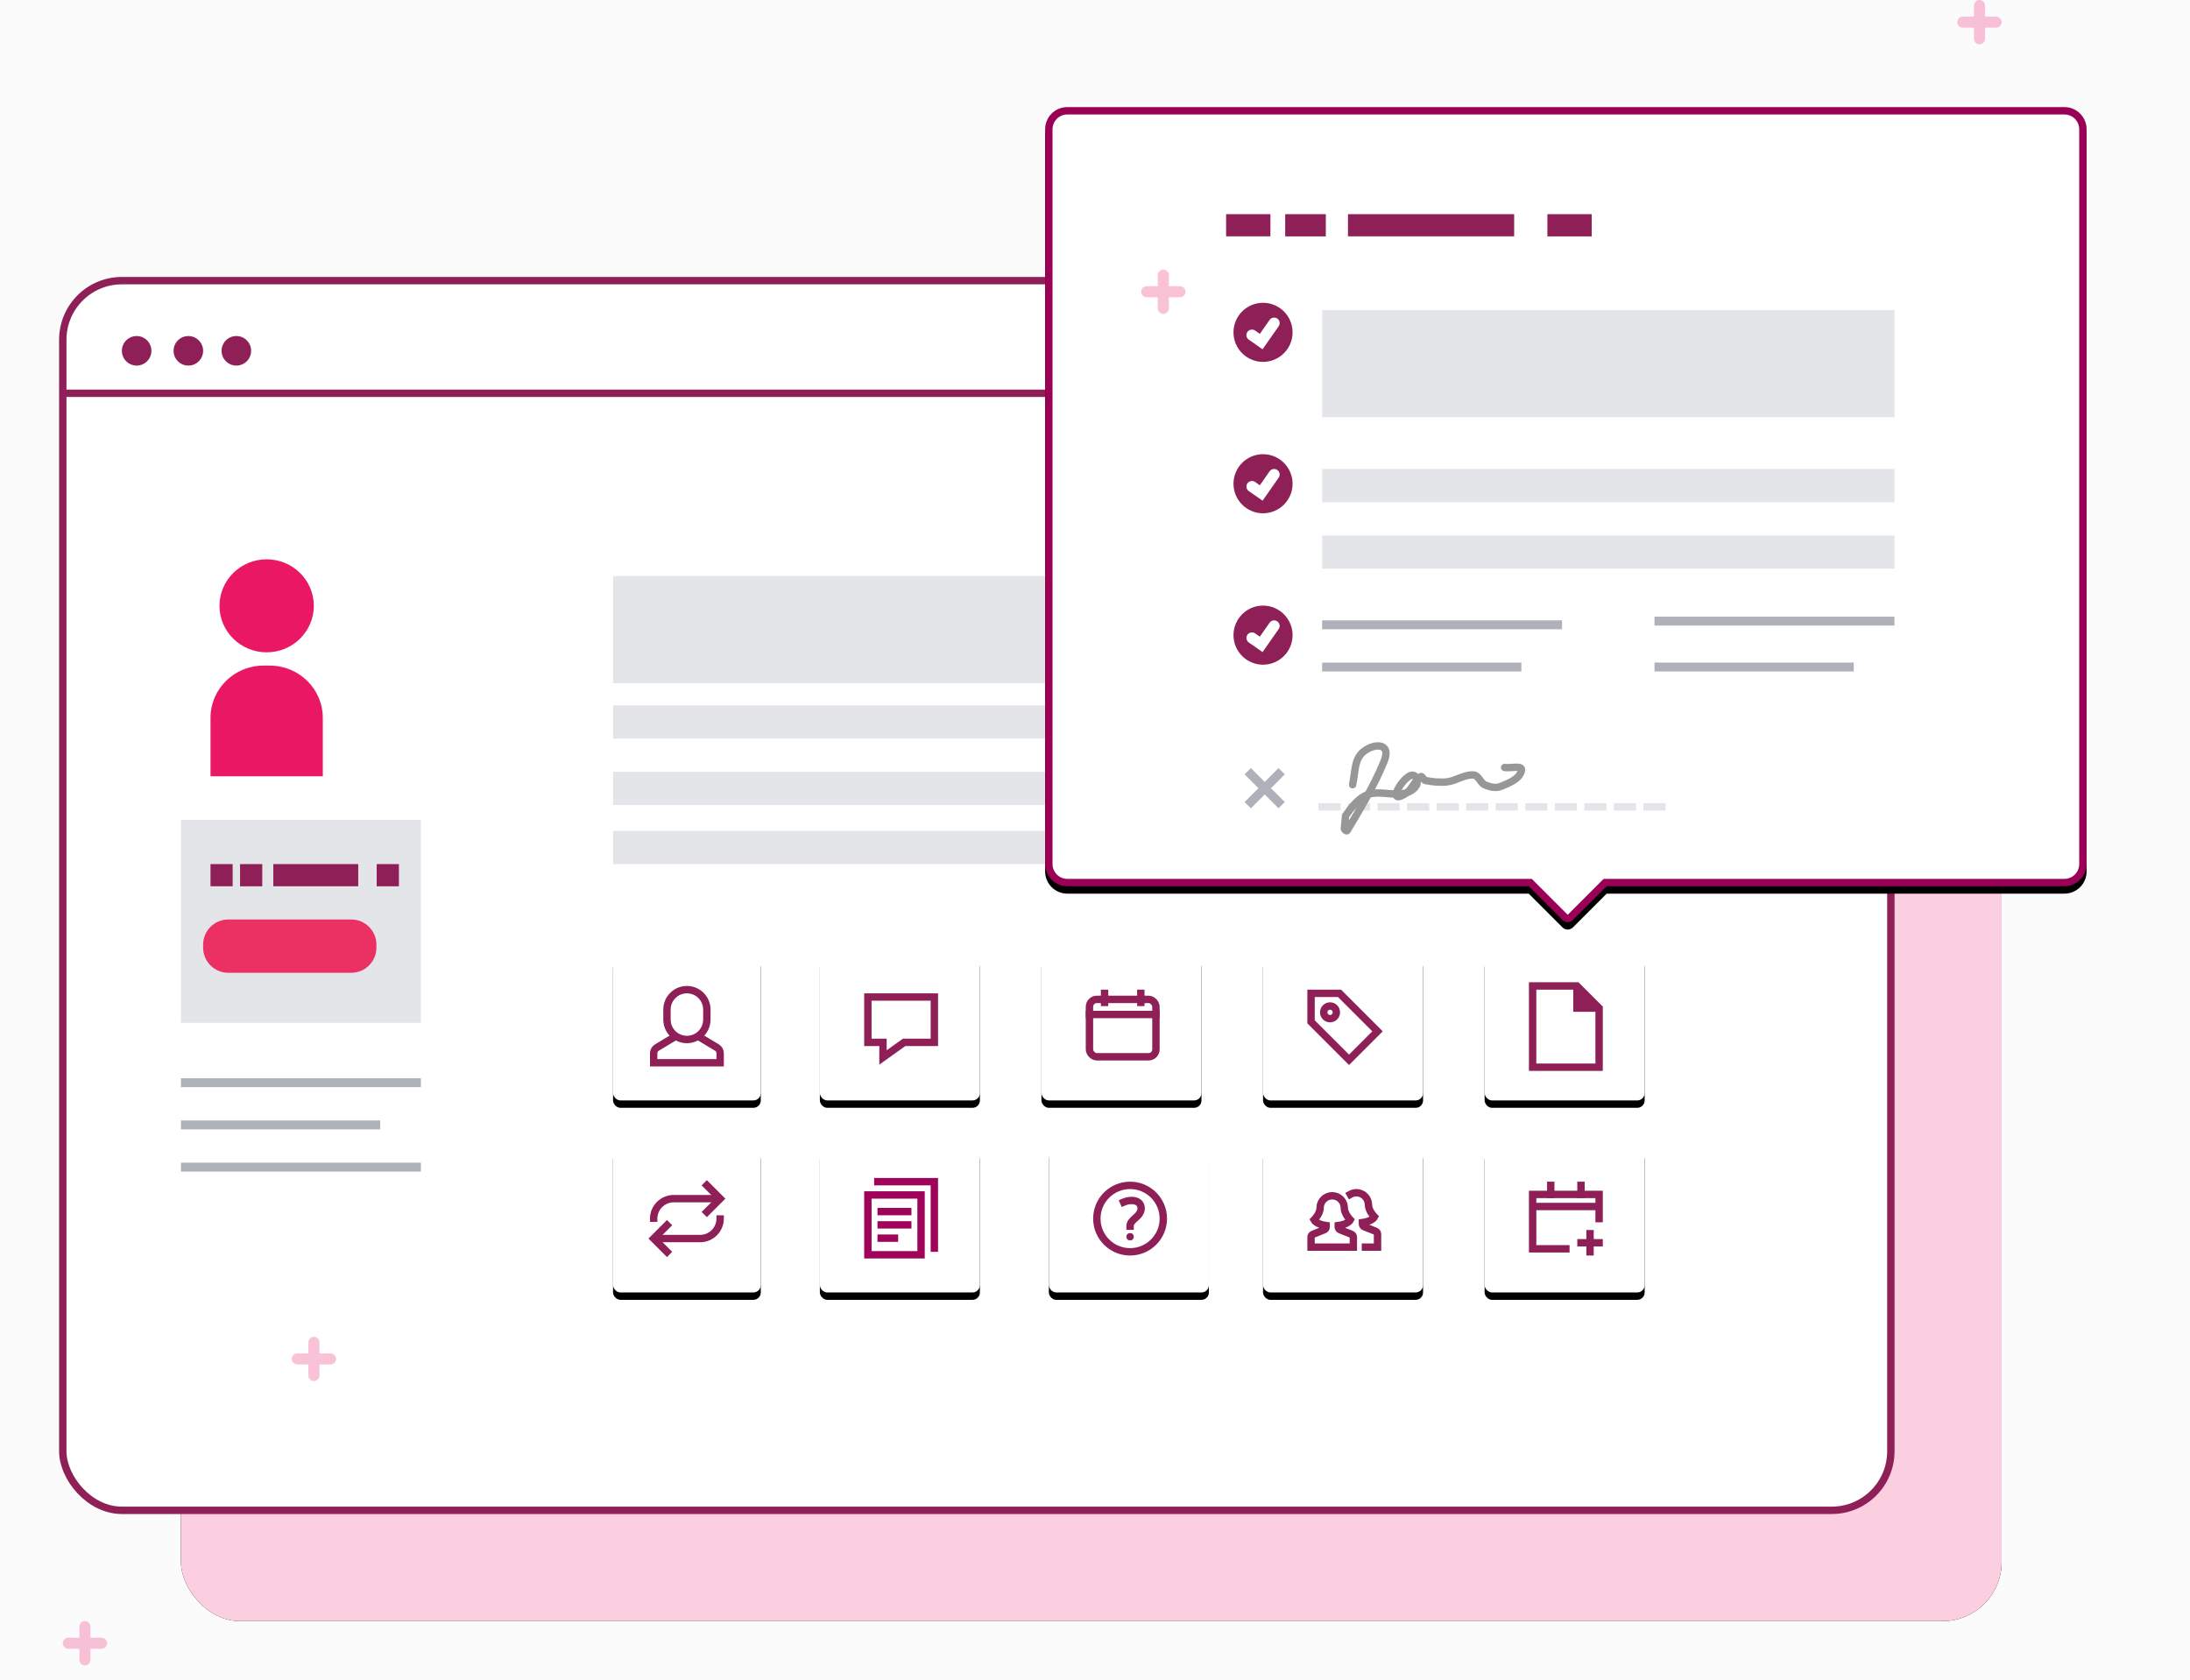 <?xml version="1.0" encoding="UTF-8"?>
<svg width="593px" height="455px" viewBox="0 0 593 455" version="1.1" xmlns="http://www.w3.org/2000/svg" xmlns:xlink="http://www.w3.org/1999/xlink">
    <!-- Generator: Sketch 60.1 (88133) - https://sketch.com -->
    <title>tu-landing-little</title>
    <desc>Created with Sketch.</desc>
    <defs>
        <rect id="path-1" x="32" y="30" width="493" height="333" rx="16"></rect>
        <filter x="-4.9%" y="-7.2%" width="109.7%" height="114.4%" filterUnits="objectBoundingBox" id="filter-2">
            <feOffset dx="0" dy="0" in="SourceAlpha" result="shadowOffsetOuter1"></feOffset>
            <feGaussianBlur stdDeviation="8" in="shadowOffsetOuter1" result="shadowBlurOuter1"></feGaussianBlur>
            <feColorMatrix values="0 0 0 0 0   0 0 0 0 0   0 0 0 0 0  0 0 0 0.08 0" type="matrix" in="shadowBlurOuter1"></feColorMatrix>
        </filter>
        <rect id="path-3" x="0" y="0" width="495" height="333" rx="16"></rect>
        <filter x="-5.1%" y="-7.5%" width="110.1%" height="115.0%" filterUnits="objectBoundingBox" id="filter-4">
            <feMorphology radius="1" operator="dilate" in="SourceAlpha" result="shadowSpreadOuter1"></feMorphology>
            <feOffset dx="0" dy="0" in="shadowSpreadOuter1" result="shadowOffsetOuter1"></feOffset>
            <feGaussianBlur stdDeviation="8" in="shadowOffsetOuter1" result="shadowBlurOuter1"></feGaussianBlur>
            <feComposite in="shadowBlurOuter1" in2="SourceAlpha" operator="out" result="shadowBlurOuter1"></feComposite>
            <feColorMatrix values="0 0 0 0 0   0 0 0 0 0   0 0 0 0 0  0 0 0 0.08 0" type="matrix" in="shadowBlurOuter1"></feColorMatrix>
        </filter>
        <path d="M542,29 C545.314,29 548,31.686 548,35 L548,234 C548,237.314 545.314,240 542,240 L418.056,240 L408.914,249.142 C408.133,249.923 406.867,249.923 406.086,249.142 L396.943,240 L272,240 C268.686,240 266,237.314 266,234 L266,35 C266,31.686 268.686,29 272,29 L542,29 Z" id="path-5"></path>
        <filter x="-2.5%" y="-2.3%" width="105.0%" height="106.3%" filterUnits="objectBoundingBox" id="filter-6">
            <feOffset dx="0" dy="2" in="SourceAlpha" result="shadowOffsetOuter1"></feOffset>
            <feGaussianBlur stdDeviation="2" in="shadowOffsetOuter1" result="shadowBlurOuter1"></feGaussianBlur>
            <feComposite in="shadowBlurOuter1" in2="SourceAlpha" operator="out" result="shadowBlurOuter1"></feComposite>
            <feColorMatrix values="0 0 0 0 0.153   0 0 0 0 0.188   0 0 0 0 0.263  0 0 0 0.22 0" type="matrix" in="shadowBlurOuter1"></feColorMatrix>
        </filter>
        <rect id="path-7" x="0" y="0" width="40" height="40" rx="2"></rect>
        <filter x="-17.5%" y="-12.5%" width="135.0%" height="135.0%" filterUnits="objectBoundingBox" id="filter-8">
            <feOffset dx="0" dy="2" in="SourceAlpha" result="shadowOffsetOuter1"></feOffset>
            <feGaussianBlur stdDeviation="2" in="shadowOffsetOuter1" result="shadowBlurOuter1"></feGaussianBlur>
            <feColorMatrix values="0 0 0 0 0.153   0 0 0 0 0.188   0 0 0 0 0.263  0 0 0 0.22 0" type="matrix" in="shadowBlurOuter1"></feColorMatrix>
        </filter>
        <rect id="path-9" x="2.13162821e-14" y="0" width="43.333" height="40" rx="2"></rect>
        <filter x="-16.2%" y="-12.5%" width="132.3%" height="135.0%" filterUnits="objectBoundingBox" id="filter-10">
            <feOffset dx="0" dy="2" in="SourceAlpha" result="shadowOffsetOuter1"></feOffset>
            <feGaussianBlur stdDeviation="2" in="shadowOffsetOuter1" result="shadowBlurOuter1"></feGaussianBlur>
            <feColorMatrix values="0 0 0 0 0.153   0 0 0 0 0.188   0 0 0 0 0.263  0 0 0 0.22 0" type="matrix" in="shadowBlurOuter1"></feColorMatrix>
        </filter>
        <rect id="path-11" x="2.13162821e-14" y="0" width="43.333" height="40" rx="2"></rect>
        <filter x="-16.2%" y="-12.5%" width="132.3%" height="135.0%" filterUnits="objectBoundingBox" id="filter-12">
            <feOffset dx="0" dy="2" in="SourceAlpha" result="shadowOffsetOuter1"></feOffset>
            <feGaussianBlur stdDeviation="2" in="shadowOffsetOuter1" result="shadowBlurOuter1"></feGaussianBlur>
            <feColorMatrix values="0 0 0 0 0.153   0 0 0 0 0.188   0 0 0 0 0.263  0 0 0 0.22 0" type="matrix" in="shadowBlurOuter1"></feColorMatrix>
        </filter>
        <rect id="path-13" x="2.48689958e-14" y="0" width="43.333" height="40" rx="2"></rect>
        <filter x="-16.2%" y="-12.5%" width="132.3%" height="135.0%" filterUnits="objectBoundingBox" id="filter-14">
            <feOffset dx="0" dy="2" in="SourceAlpha" result="shadowOffsetOuter1"></feOffset>
            <feGaussianBlur stdDeviation="2" in="shadowOffsetOuter1" result="shadowBlurOuter1"></feGaussianBlur>
            <feColorMatrix values="0 0 0 0 0.153   0 0 0 0 0.188   0 0 0 0 0.263  0 0 0 0.22 0" type="matrix" in="shadowBlurOuter1"></feColorMatrix>
        </filter>
        <rect id="path-15" x="0" y="0" width="40" height="40" rx="2"></rect>
        <filter x="-17.5%" y="-12.5%" width="135.0%" height="135.0%" filterUnits="objectBoundingBox" id="filter-16">
            <feOffset dx="0" dy="2" in="SourceAlpha" result="shadowOffsetOuter1"></feOffset>
            <feGaussianBlur stdDeviation="2" in="shadowOffsetOuter1" result="shadowBlurOuter1"></feGaussianBlur>
            <feColorMatrix values="0 0 0 0 0.153   0 0 0 0 0.188   0 0 0 0 0.263  0 0 0 0.22 0" type="matrix" in="shadowBlurOuter1"></feColorMatrix>
        </filter>
        <rect id="path-17" x="2.48689958e-14" y="0" width="43.333" height="40" rx="2"></rect>
        <filter x="-16.2%" y="-12.5%" width="132.3%" height="135.0%" filterUnits="objectBoundingBox" id="filter-18">
            <feOffset dx="0" dy="2" in="SourceAlpha" result="shadowOffsetOuter1"></feOffset>
            <feGaussianBlur stdDeviation="2" in="shadowOffsetOuter1" result="shadowBlurOuter1"></feGaussianBlur>
            <feColorMatrix values="0 0 0 0 0.153   0 0 0 0 0.188   0 0 0 0 0.263  0 0 0 0.22 0" type="matrix" in="shadowBlurOuter1"></feColorMatrix>
        </filter>
        <rect id="path-19" x="-1.77635684e-14" y="0" width="43.333" height="40" rx="2"></rect>
        <filter x="-16.2%" y="-12.5%" width="132.3%" height="135.0%" filterUnits="objectBoundingBox" id="filter-20">
            <feOffset dx="0" dy="2" in="SourceAlpha" result="shadowOffsetOuter1"></feOffset>
            <feGaussianBlur stdDeviation="2" in="shadowOffsetOuter1" result="shadowBlurOuter1"></feGaussianBlur>
            <feColorMatrix values="0 0 0 0 0.153   0 0 0 0 0.188   0 0 0 0 0.263  0 0 0 0.22 0" type="matrix" in="shadowBlurOuter1"></feColorMatrix>
        </filter>
        <rect id="path-21" x="-1.77635684e-14" y="0" width="43.333" height="40" rx="2"></rect>
        <filter x="-16.2%" y="-12.5%" width="132.3%" height="135.0%" filterUnits="objectBoundingBox" id="filter-22">
            <feOffset dx="0" dy="2" in="SourceAlpha" result="shadowOffsetOuter1"></feOffset>
            <feGaussianBlur stdDeviation="2" in="shadowOffsetOuter1" result="shadowBlurOuter1"></feGaussianBlur>
            <feColorMatrix values="0 0 0 0 0.153   0 0 0 0 0.188   0 0 0 0 0.263  0 0 0 0.22 0" type="matrix" in="shadowBlurOuter1"></feColorMatrix>
        </filter>
        <rect id="path-23" x="-3.55271368e-14" y="0" width="43.333" height="40" rx="2"></rect>
        <filter x="-16.2%" y="-12.5%" width="132.3%" height="135.0%" filterUnits="objectBoundingBox" id="filter-24">
            <feOffset dx="0" dy="2" in="SourceAlpha" result="shadowOffsetOuter1"></feOffset>
            <feGaussianBlur stdDeviation="2" in="shadowOffsetOuter1" result="shadowBlurOuter1"></feGaussianBlur>
            <feColorMatrix values="0 0 0 0 0.153   0 0 0 0 0.188   0 0 0 0 0.263  0 0 0 0.22 0" type="matrix" in="shadowBlurOuter1"></feColorMatrix>
        </filter>
        <rect id="path-25" x="-3.55271368e-14" y="0" width="43.333" height="40" rx="2"></rect>
        <filter x="-16.2%" y="-12.5%" width="132.3%" height="135.0%" filterUnits="objectBoundingBox" id="filter-26">
            <feOffset dx="0" dy="2" in="SourceAlpha" result="shadowOffsetOuter1"></feOffset>
            <feGaussianBlur stdDeviation="2" in="shadowOffsetOuter1" result="shadowBlurOuter1"></feGaussianBlur>
            <feColorMatrix values="0 0 0 0 0.153   0 0 0 0 0.188   0 0 0 0 0.263  0 0 0 0.22 0" type="matrix" in="shadowBlurOuter1"></feColorMatrix>
        </filter>
    </defs>
    <g id="Landing-Page:-Reports" stroke="none" stroke-width="1" fill="none" fill-rule="evenodd">
        <g id="tu-landing-reports" transform="translate(-84, -3686)">
            <rect id="Rectangle-Copy-9" fill="#FBFBFC" x="0" y="3578" width="1440" height="665"></rect>
            <g id="tu-landing-little" transform="translate(101, 3686)">
                <g id="Group-3" transform="translate(0, 76)">
                    <g id="Rectangle-Copy-5">
                        <use fill="black" fill-opacity="1" filter="url(#filter-2)" xlink:href="#path-1"></use>
                        <use fill="#FBCFE0" fill-rule="evenodd" xlink:href="#path-1"></use>
                    </g>
                    <g id="Rectangle-Copy-5">
                        <use fill="black" fill-opacity="1" filter="url(#filter-4)" xlink:href="#path-3"></use>
                        <use stroke="#8E1F57" stroke-width="2" fill="#FFFFFF" fill-rule="evenodd" xlink:href="#path-3"></use>
                    </g>
                    <circle id="Oval" fill="#8E1F57" cx="20" cy="19" r="4"></circle>
                    <circle id="Oval-Copy-2" fill="#8E1F57" cx="34" cy="19" r="4"></circle>
                    <circle id="Oval-Copy-3" fill="#8E1F57" cx="47" cy="19" r="4"></circle>
                    <line x1="0.55" y1="30.5" x2="494.45" y2="30.5" id="Line" stroke="#8E1F57" stroke-width="2" stroke-linecap="square"></line>
                </g>
                <g id="InsideLittle">
                    <polygon id="Fill-16-Copy-18" fill="#E4E5E8" points="149 185 429 185 429 156 149 156"></polygon>
                    <polygon id="Fill-16-Copy-19" fill="#E4E5E8" points="149 200 429 200 429 191 149 191"></polygon>
                    <polygon id="Fill-16-Copy-20" fill="#E4E5E8" points="149 218 429 218 429 209 149 209"></polygon>
                    <polygon id="Fill-16-Copy-21" fill="#E4E5E8" points="149 234 429 234 429 225 149 225"></polygon>
                    <g id="Combined-Shape">
                        <use fill="black" fill-opacity="1" filter="url(#filter-6)" xlink:href="#path-5"></use>
                        <path stroke="#9A0055" stroke-width="2" d="M542,30 L272,30 C269.239,30 267,32.239 267,35 L267,234 C267,236.761 269.239,239 272,239 L397.357,239 L406.793,248.435 C407.183,248.826 407.817,248.826 408.207,248.435 L417.642,239 L542,239 C544.761,239 547,236.761 547,234 L547,35 C547,32.239 544.761,30 542,30 Z" stroke-linejoin="square" fill="#FFFFFF" fill-rule="evenodd"></path>
                    </g>
                    <g id="Group-23" transform="translate(149, 258)">
                        <g id="Rectangle-Copy-15">
                            <use fill="black" fill-opacity="1" filter="url(#filter-8)" xlink:href="#path-7"></use>
                            <use fill="#FFFFFF" fill-rule="evenodd" xlink:href="#path-7"></use>
                        </g>
                        <g id="single-05" transform="translate(11, 10)" stroke="#8E1F57" stroke-width="2">
                            <path d="M6.009,12.597 L0.874,15.676 C0.332,16.001 0,16.587 0,17.219 L0,19.8 L18,19.8 L18,17.219 C18,16.586 17.668,16 17.126,15.675 L11.991,12.596" id="Path"></path>
                            <path d="M9,13.5 L9,13.5 C6.017,13.5 3.6,11.083 3.6,8.1 L3.6,5.4 C3.6,2.417 6.017,0 9,0 L9,0 C11.983,0 14.4,2.417 14.4,5.4 L14.4,8.1 C14.4,11.083 11.983,13.5 9,13.5 Z" id="Path" stroke-linecap="square"></path>
                        </g>
                    </g>
                    <g id="Group-7" transform="translate(325, 258)">
                        <g id="Rectangle-Copy-24">
                            <use fill="black" fill-opacity="1" filter="url(#filter-10)" xlink:href="#path-9"></use>
                            <use fill="#FFFFFF" fill-rule="evenodd" xlink:href="#path-9"></use>
                        </g>
                        <g id="tag" transform="translate(13, 11)" stroke="#8E1F57" stroke-linecap="square" stroke-width="2">
                            <polygon id="Path" points="10.286 18 18 10.286 7.714 0 0 0 0 7.714"></polygon>
                            <circle id="Oval" cx="5.143" cy="5.143" r="1.714"></circle>
                        </g>
                    </g>
                    <g id="Group-5" transform="translate(325, 310)">
                        <g id="Rectangle-Copy-28">
                            <use fill="black" fill-opacity="1" filter="url(#filter-12)" xlink:href="#path-11"></use>
                            <use fill="#FFFFFF" fill-rule="evenodd" xlink:href="#path-11"></use>
                        </g>
                        <g id="users-ww" transform="translate(13, 13)" stroke="#8E1F57" stroke-linecap="square" stroke-width="2">
                            <path d="M10.94,11.249 L7.878,10.022 C7.568,9.898 7.365,9.598 7.364,9.264 L7.364,8.895 C10.039,8.538 10.636,7.364 10.636,7.364 C10.636,7.364 9,5.727 9,4.091 C9,2.283 7.535,0.818 5.727,0.818 C3.92,0.818 2.455,2.283 2.455,4.091 C2.455,5.727 0.818,7.364 0.818,7.364 C0.818,7.364 1.415,8.538 4.091,8.895 L4.091,9.264 C4.091,9.599 3.887,9.899 3.576,10.024 L0.515,11.251 C0.205,11.375 0.001,11.675 0,12.008 L0,14.727 L11.455,14.727 L11.455,12.008 C11.454,11.674 11.251,11.373 10.94,11.249 Z" id="Path"></path>
                            <path d="M14.727,14.727 L18,14.727 L18,11.19 C18,10.856 17.796,10.555 17.485,10.431 L14.424,9.204 C14.114,9.08 13.91,8.78 13.909,8.446 L13.909,8.077 C16.585,7.72 17.182,6.545 17.182,6.545 C17.182,6.545 15.545,4.909 15.545,3.273 C15.546,2.103 14.922,1.023 13.909,0.438 C12.897,-0.147 11.649,-0.147 10.636,0.438" id="Path"></path>
                        </g>
                    </g>
                    <g id="Group-18" transform="translate(205, 258)">
                        <g id="Rectangle-Copy-16">
                            <use fill="black" fill-opacity="1" filter="url(#filter-14)" xlink:href="#path-13"></use>
                            <use fill="#FFFFFF" fill-rule="evenodd" xlink:href="#path-13"></use>
                        </g>
                        <g id="a-chat" transform="translate(13, 12)" stroke="#8E1F57" stroke-linecap="square" stroke-width="2">
                            <polygon id="Path" points="0 0 18 0 18 12.273 9.818 12.273 4.091 16.364 4.091 12.273 0 12.273"></polygon>
                        </g>
                    </g>
                    <g id="Group-10" transform="translate(149, 310)">
                        <g id="Rectangle-Copy-25">
                            <use fill="black" fill-opacity="1" filter="url(#filter-16)" xlink:href="#path-15"></use>
                            <use fill="#FFFFFF" fill-rule="evenodd" xlink:href="#path-15"></use>
                        </g>
                        <g id="loop-83" transform="translate(11, 11)" stroke="#8E1F57" stroke-width="2">
                            <path d="M18,3.6 L5.4,3.6 C2.43,3.6 0,6.03 0,9 L0,9.9" id="Path"></path>
                            <path d="M0,14.4 L12.6,14.4 C15.57,14.4 18,11.97 18,9 L18,8.1" id="Path"></path>
                            <polyline id="Path" stroke-linecap="square" points="14.4 7.2 18 3.6 14.4 0"></polyline>
                            <polyline id="Path" stroke-linecap="square" points="3.6 10.8 0 14.4 3.6 18"></polyline>
                        </g>
                    </g>
                    <g id="Group-6" transform="translate(385, 310)">
                        <g id="Rectangle-Copy-29">
                            <use fill="black" fill-opacity="1" filter="url(#filter-18)" xlink:href="#path-17"></use>
                            <use fill="#FFFFFF" fill-rule="evenodd" xlink:href="#path-17"></use>
                        </g>
                        <g id="event-create" transform="translate(13, 11)" stroke="#8E1F57" stroke-width="2">
                            <line x1="15.545" y1="13.091" x2="15.545" y2="18" id="Path" stroke-linecap="square"></line>
                            <line x1="13.091" y1="15.545" x2="18" y2="15.545" id="Path" stroke-linecap="square"></line>
                            <polyline id="Path" stroke-linecap="square" points="9 17.182 0 17.182 0 2.455 18 2.455 18 9"></polyline>
                            <line x1="4.909" y1="0" x2="4.909" y2="2.455" id="Path" stroke-linecap="square"></line>
                            <line x1="13.091" y1="0" x2="13.091" y2="2.455" id="Path" stroke-linecap="square"></line>
                            <line x1="0" y1="5.727" x2="18" y2="5.727" id="Path"></line>
                        </g>
                    </g>
                    <g id="Group-17" transform="translate(265, 258)">
                        <g id="Rectangle-Copy-17">
                            <use fill="black" fill-opacity="1" filter="url(#filter-20)" xlink:href="#path-19"></use>
                            <use fill="#FFFFFF" fill-rule="evenodd" xlink:href="#path-19"></use>
                        </g>
                        <g id="calendar-2" transform="translate(13, 11)" stroke="#8E1F57" stroke-linecap="square" stroke-width="2">
                            <line x1="0" y1="5.727" x2="18" y2="5.727" id="Path"></line>
                            <rect id="Rectangle" x="0" y="1.636" width="18" height="15.545" rx="2"></rect>
                            <line x1="4.091" y1="0" x2="4.091" y2="2.455" id="Path"></line>
                            <line x1="13.909" y1="0" x2="13.909" y2="2.455" id="Path"></line>
                        </g>
                    </g>
                    <g id="Group-12" transform="translate(205, 310)">
                        <g id="Rectangle-Copy-26">
                            <use fill="black" fill-opacity="1" filter="url(#filter-22)" xlink:href="#path-21"></use>
                            <use fill="#FFFFFF" fill-rule="evenodd" xlink:href="#path-21"></use>
                        </g>
                        <g id="single-copy-04" transform="translate(13, 10)" stroke="#9F045B" stroke-linecap="square" stroke-width="2">
                            <rect id="Rectangle" x="0" y="3.6" width="14.4" height="16.2"></rect>
                            <polyline id="Path" points="2.7 0 18 0 18 18"></polyline>
                            <line x1="3.6" y1="8.1" x2="10.8" y2="8.1" id="Path"></line>
                            <line x1="3.6" y1="11.7" x2="10.8" y2="11.7" id="Path"></line>
                            <line x1="3.6" y1="15.3" x2="7.2" y2="15.3" id="Path"></line>
                        </g>
                    </g>
                    <g id="Group-15" transform="translate(385, 258)">
                        <g id="Rectangle-Copy-23">
                            <use fill="black" fill-opacity="1" filter="url(#filter-24)" xlink:href="#path-23"></use>
                            <use fill="#FFFFFF" fill-rule="evenodd" xlink:href="#path-23"></use>
                        </g>
                        <g id="single-folded" transform="translate(13, 9)">
                            <polygon id="Path" fill="#8E1F57" fill-rule="nonzero" points="12 0 12 6 18 6"></polygon>
                            <polyline id="Path" stroke="#8E1F57" stroke-width="2" points="12 0 12 6 18 6"></polyline>
                            <polygon id="Path" stroke="#8E1F57" stroke-width="2" stroke-linecap="square" points="12 0 0 0 0 22 18 22 18 6"></polygon>
                        </g>
                    </g>
                    <polygon id="Fill-16-Copy-17" fill="#E4E5E8" points="32 277 96.97 277 96.97 222 32 222"></polygon>
                    <g id="Group-14" transform="translate(267, 310)">
                        <g id="Rectangle-Copy-27">
                            <use fill="black" fill-opacity="1" filter="url(#filter-26)" xlink:href="#path-25"></use>
                            <use fill="#FFFFFF" fill-rule="evenodd" xlink:href="#path-25"></use>
                        </g>
                        <g id="c-question" transform="translate(13, 11)">
                            <circle id="Oval" stroke="#8E1F57" stroke-width="2" stroke-linecap="square" cx="9" cy="9" r="9"></circle>
                            <circle id="Oval" fill="#8E1F57" fill-rule="nonzero" cx="9" cy="13.909" r="1"></circle>
                            <path d="M7.243,4.549 C8.863,3.833 10.96,3.918 11.675,5.077 C12.391,6.235 11.897,7.583 10.67,8.623 C9.443,9.663 9,10.227 9,11.045" id="Path" stroke="#8E1F57" stroke-width="2" stroke-linecap="square"></path>
                        </g>
                    </g>
                    <g id="Group-8" transform="translate(40, 151)" fill="#EA1864">
                        <path d="M27.975,13.058 C27.975,20.013 22.258,25.65 15.203,25.65 C8.15,25.65 2.432,20.013 2.432,13.058 C2.432,6.102 8.15,0.466 15.203,0.466 C22.258,0.466 27.975,6.102 27.975,13.058" id="Fill-4"></path>
                        <path d="M30.407,59.23 L0.001,59.23 L0.001,43.399 C0.001,35.583 6.425,29.248 14.353,29.248 L16.055,29.248 C23.982,29.248 30.407,35.583 30.407,43.399 L30.407,59.23 Z" id="Fill-6"></path>
                    </g>
                    <polygon id="Fill-9" fill="#8E1F57" points="40 240 46 240 46 234 40 234"></polygon>
                    <polygon id="Fill-9-Copy" fill="#8E1F57" points="315 64 327 64 327 58 315 58"></polygon>
                    <polygon id="Fill-10" fill="#8E1F57" points="57 240 80 240 80 234 57 234"></polygon>
                    <polygon id="Fill-10-Copy" fill="#8E1F57" points="348 64 393 64 393 58 348 58"></polygon>
                    <polygon id="Fill-13" fill="#AEB1B9" points="32 294.406 96.97 294.406 96.97 292 32 292"></polygon>
                    <polygon id="Fill-13-Copy-3" fill="#AEB1B9" points="341 170.406 405.97 170.406 405.97 168 341 168"></polygon>
                    <polygon id="Fill-15" fill="#AEB1B9" points="32 305.834 85.959 305.834 85.959 303.429 32 303.429"></polygon>
                    <polygon id="Fill-15-Copy-3" fill="#AEB1B9" points="341 181.834 394.959 181.834 394.959 179.429 341 179.429"></polygon>
                    <polygon id="Fill-15-Copy-4" fill="#AEB1B9" points="431 181.834 484.959 181.834 484.959 179.429 431 179.429"></polygon>
                    <polygon id="Fill-16" fill="#AEB1B9" points="32 317.264 96.97 317.264 96.97 314.857 32 314.857"></polygon>
                    <polygon id="Fill-16-Copy-25" fill="#AEB1B9" points="431 169.406 495.97 169.406 495.97 167 431 167"></polygon>
                    <path d="M329.192,208 L330.894,209.702 L327.148,213.447 L330.894,217.192 L329.192,218.894 L325.447,215.148 L321.702,218.894 L320,217.192 L323.746,213.447 L320,209.702 L321.702,208 L325.447,211.746 L329.192,208 Z" id="Combined-Shape" fill="#AEB1B9"></path>
                    <polygon id="Fill-17" fill="#8E1F57" points="48 240.015 54.016 240.015 54.016 234 48 234"></polygon>
                    <polygon id="Fill-17-Copy-20" fill="#8E1F57" points="331 64.015 342 64.015 342 58 331 58"></polygon>
                    <polygon id="Fill-19" fill="#8E1F57" points="85 240.015 91.016 240.015 91.016 234 85 234"></polygon>
                    <polygon id="Fill-19-Copy-8" fill="#8E1F57" points="402 64.015 414 64.015 414 58 402 58"></polygon>
                    <path d="M298,73 C298.828,73 299.5,73.672 299.5,74.5 L299.5,77.5 L302.5,77.5 C303.328,77.5 304,78.172 304,79 C304,79.828 303.328,80.5 302.5,80.5 L299.5,80.5 L299.5,83.5 C299.5,84.328 298.828,85 298,85 C297.172,85 296.5,84.328 296.5,83.5 L296.5,80.5 L293.5,80.5 C292.672,80.5 292,79.828 292,79 C292,78.172 292.672,77.5 293.5,77.5 L296.5,77.5 L296.5,74.5 C296.5,73.672 297.172,73 298,73 Z" id="Combined-Shape-Copy-10" fill="#F687B1" opacity="0.5"></path>
                    <path d="M519,0 C519.828,-1.52179594e-16 520.5,0.672 520.5,1.5 L520.5,4.5 L523.5,4.5 C524.328,4.5 525,5.172 525,6 C525,6.828 524.328,7.5 523.5,7.5 L520.5,7.5 L520.5,10.5 C520.5,11.328 519.828,12 519,12 C518.172,12 517.5,11.328 517.5,10.5 L517.5,7.5 L514.5,7.5 C513.672,7.5 513,6.828 513,6 C513,5.172 513.672,4.5 514.5,4.5 L517.5,4.5 L517.5,1.5 C517.5,0.672 518.172,1.52179594e-16 519,0 Z" id="Combined-Shape-Copy-12" fill="#F687B1" opacity="0.5"></path>
                    <path d="M6,439 C6.828,439 7.5,439.672 7.5,440.5 L7.5,443.5 L10.5,443.5 C11.328,443.5 12,444.172 12,445 C12,445.828 11.328,446.5 10.5,446.5 L7.5,446.5 L7.5,449.5 C7.5,450.328 6.828,451 6,451 C5.172,451 4.5,450.328 4.5,449.5 L4.5,446.5 L1.5,446.5 C0.672,446.5 1.01453063e-16,445.828 0,445 C-1.01453063e-16,444.172 0.672,443.5 1.5,443.5 L4.5,443.5 L4.5,440.5 C4.5,439.672 5.172,439 6,439 Z" id="Combined-Shape-Copy-11" fill="#F687B1" opacity="0.5"></path>
                    <path d="M68,362 C68.828,362 69.5,362.672 69.5,363.5 L69.5,366.5 L72.5,366.5 C73.328,366.5 74,367.172 74,368 C74,368.828 73.328,369.5 72.5,369.5 L69.5,369.5 L69.5,372.5 C69.5,373.328 68.828,374 68,374 C67.172,374 66.5,373.328 66.5,372.5 L66.5,369.5 L63.5,369.5 C62.672,369.5 62,368.828 62,368 C62,367.172 62.672,366.5 63.5,366.5 L66.5,366.5 L66.5,363.5 C66.5,362.672 67.172,362 68,362 Z" id="Combined-Shape-Copy-13" fill="#F687B1" opacity="0.5"></path>
                    <path d="M78.109,263.436 L44.814,263.436 C41.051,263.436 38,260.384 38,256.622 L38,255.814 C38,252.05 41.051,249 44.814,249 L78.109,249 C81.872,249 84.923,252.05 84.923,255.814 L84.923,256.622 C84.923,260.384 81.872,263.436 78.109,263.436" id="Fill-11" fill="#EB3163"></path>
                    <g id="check" transform="translate(317, 164)">
                        <circle id="Oval-5" fill="#8E1F57" cx="8" cy="8" r="8"></circle>
                        <polyline id="Path-8" stroke="#FFFFFF" stroke-width="3" stroke-linecap="round" points="5 8.75 7.5 10.5 11 5.5"></polyline>
                    </g>
                    <g id="check-copy-5" transform="translate(317, 123)">
                        <circle id="Oval-5" fill="#8E1F57" cx="8" cy="8" r="8"></circle>
                        <polyline id="Path-8" stroke="#FFFFFF" stroke-width="3" stroke-linecap="round" points="5 8.75 7.5 10.5 11 5.5"></polyline>
                    </g>
                    <g id="check-copy-6" transform="translate(317, 82)">
                        <circle id="Oval-5" fill="#8E1F57" cx="8" cy="8" r="8"></circle>
                        <polyline id="Path-8" stroke="#FFFFFF" stroke-width="3" stroke-linecap="round" points="5 8.75 7.5 10.5 11 5.5"></polyline>
                    </g>
                    <polygon id="Fill-16-Copy-22" fill="#E4E5E8" points="341 113 496 113 496 84 341 84"></polygon>
                    <polygon id="Fill-16-Copy-23" fill="#E4E5E8" points="341 136 496 136 496 127 341 127"></polygon>
                    <polygon id="Fill-16-Copy-24" fill="#E4E5E8" points="341 154 496 154 496 145 341 145"></polygon>
                    <line x1="341" y1="218.5" x2="433" y2="218.5" id="Line-3" stroke="#E4E5E8" stroke-width="2" stroke-linecap="square" stroke-dasharray="4,4"></line>
                    <path d="M349.251,212.507 C350.186,208.232 349.487,204.628 353.711,202.6 C356.223,201.394 359.602,201.728 357.767,206.204 C355.081,212.751 351.405,218.854 347.787,224.93 C347.612,225.224 346.835,224.516 347.032,224.235 L347.355,220.884 C348.935,218.623 350.776,216.161 353.35,215.193 C356.553,213.989 360.293,215.655 363.6,214.778 C365.019,214.401 366.907,213.112 366.716,211.648 C365.86,205.103 356.555,219.583 363.828,214.741 C365.449,213.661 366.042,211.399 367.664,210.322 C368.117,210.021 368.393,211.251 368.926,211.355 C370.87,211.735 372.888,211.951 374.856,211.728 C377.308,211.449 379.564,209.664 382.023,209.866 C383.381,209.977 383.847,212.034 385.101,212.569 C386.405,213.126 388.013,213.509 389.33,212.986 C391.534,212.109 394.488,210.974 394.979,208.642 C395.299,207.123 391.936,208.106 390.414,207.838" id="Path-3" stroke="#979797" stroke-width="2" stroke-linecap="round"></path>
                </g>
            </g>
        </g>
    </g>
</svg>